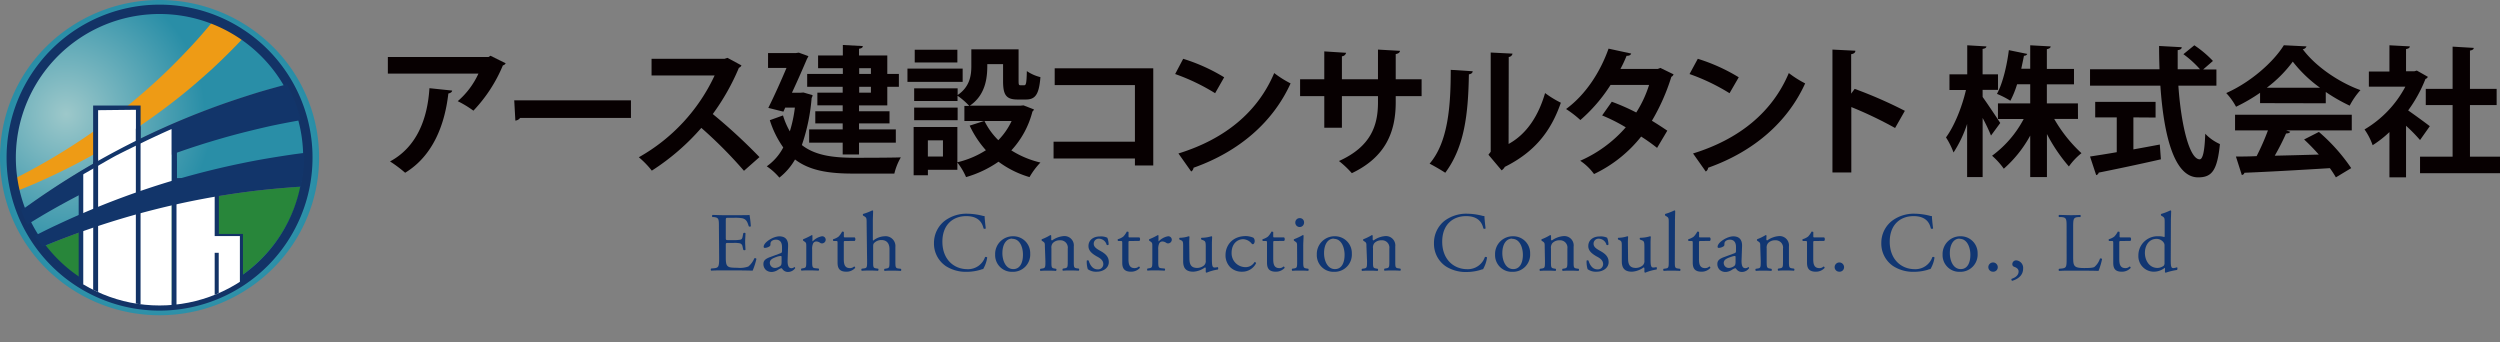 <svg id="レイヤー_1" data-name="レイヤー 1" xmlns="http://www.w3.org/2000/svg" xmlns:xlink="http://www.w3.org/1999/xlink" viewBox="0 0 662.49 90.69"><rect x="0" y="0" width="662.49" height="90.69" fill="#808080" stroke="none"/><defs><style>.cls-1{fill:none;}.cls-2{fill:#113672;}.cls-3{fill:#070001;}.cls-4{fill:url(#名称未設定グラデーション_2);}.cls-5{fill:url(#名称未設定グラデーション_4);}.cls-6{fill:#12356a;}.cls-7{fill:#28863a;}.cls-8{fill:url(#名称未設定グラデーション_5);}.cls-9{clip-path:url(#clip-path);}.cls-10{fill:#ee9b15;}.cls-11{fill:#133366;}.cls-12{fill:#fff;}.cls-13{clip-path:url(#clip-path-2);}</style><radialGradient id="名称未設定グラデーション_2" cx="18.89" cy="142.87" r="0.62" gradientTransform="matrix(67.9, 0, 0, -67.9, -1240.2, 9743.38)" gradientUnits="userSpaceOnUse"><stop offset="0" stop-color="#9dc8ca"/><stop offset="1" stop-color="#298ea7"/></radialGradient><radialGradient id="名称未設定グラデーション_4" cx="16.49" cy="141.25" r="0.62" gradientTransform="matrix(54.53, 23.78, 23.78, -54.53, -4240.64, 7340.45)" xlink:href="#名称未設定グラデーション_2"/><radialGradient id="名称未設定グラデーション_5" cx="16.49" cy="141.24" r="0.64" gradientTransform="matrix(55.25, 26.53, 24.1, -60.83, -4296.7, 8181.15)" xlink:href="#名称未設定グラデーション_2"/><clipPath id="clip-path" transform="translate(0 0)"><path class="cls-1" d="M81.58,41.77a39.3,39.3,0,1,1-39.3-39.3,39.31,39.31,0,0,1,39.3,39.3"/></clipPath><clipPath id="clip-path-2" transform="translate(0 0)"><path class="cls-1" d="M81.58,41.65a39.3,39.3,0,1,1-39.3-39.3,39.31,39.31,0,0,1,39.3,39.3"/></clipPath></defs><path class="cls-2" d="M190.51,60.33c0-2.32,0-2.65-1.37-2.81l-.35,0c-.14-.09-.09-.5,0-.56,1,0,1.72.06,2.64.06h4.19c1.43,0,2.75,0,3-.06a26.24,26.24,0,0,1,.35,3,.43.43,0,0,1-.55,0c-.34-1-.54-1.83-1.7-2.12a10.86,10.86,0,0,0-2.17-.13H193c-.67,0-.67,0-.67.89V63c0,.63.06.63.73.63h1.3a9,9,0,0,0,1.9-.13c.26-.09.42-.23.53-.79l.18-.91a.43.43,0,0,1,.58,0c0,.54-.09,1.41-.09,2.26s.09,1.65.09,2.14a.43.43,0,0,1-.58,0l-.2-.87a1,1,0,0,0-.69-.85,7.51,7.51,0,0,0-1.72-.11h-1.3c-.67,0-.73,0-.73.6v3.15c0,1.18.06,1.94.42,2.32s.74.52,2.7.52a6.44,6.44,0,0,0,2.86-.34,5.57,5.57,0,0,0,1.58-2.16.4.4,0,0,1,.56.15,19.22,19.22,0,0,1-1,3.11q-3-.08-6-.07h-2c-1,0-1.72,0-3,.07a.43.43,0,0,1,0-.56l.73-.07c1.27-.11,1.39-.45,1.39-2.79Z" transform="translate(0 0)"/><path class="cls-2" d="M206.85,67.1c.33-.11.38-.32.38-.65l0-1c0-.82-.24-1.94-1.63-1.94-.62,0-1.38.31-1.43,1,0,.35,0,.62-.22.75a2.39,2.39,0,0,1-1.27.43.28.28,0,0,1-.31-.31c0-1.16,2.52-2.75,4.15-2.75s2.39.94,2.32,2.61l-.13,3.89c0,1,.15,1.94,1,1.94a1.21,1.21,0,0,0,.56-.14c.11-.06.22-.15.29-.15s.16.13.16.29a2.35,2.35,0,0,1-1.88,1,1.79,1.79,0,0,1-1.45-.69c-.09-.14-.22-.31-.36-.31a3.7,3.7,0,0,0-.87.44,3.27,3.27,0,0,1-1.6.56,2.35,2.35,0,0,1-1.57-.51,2.11,2.11,0,0,1-.69-1.57c0-.87.42-1.38,1.85-1.89ZM205.47,71a2.59,2.59,0,0,0,1.36-.56c.27-.27.27-.58.29-1l0-1.32c0-.24-.09-.29-.22-.29A4.6,4.6,0,0,0,206,68c-1.31.45-2,.79-2,1.66A1.35,1.35,0,0,0,205.47,71Z" transform="translate(0 0)"/><path class="cls-2" d="M213.66,65.31c0-.87,0-1-.6-1.38l-.2-.14a.3.3,0,0,1,0-.4,17.73,17.73,0,0,0,2.25-1.09c.12,0,.18.06.18.15v1.3c0,.11,0,.18.07.2a4.5,4.5,0,0,1,2.45-1.34.93.93,0,0,1,1,.89,1,1,0,0,1-1,1,.84.84,0,0,1-.49-.16,1.86,1.86,0,0,0-1-.35,1,1,0,0,0-.81.44,3.45,3.45,0,0,0-.29,1.72v3c0,1.61.05,1.87.9,1.94l.8.07a.39.39,0,0,1,0,.56c-1-.05-1.69-.07-2.47-.07s-1.48,0-2.06.07a.4.4,0,0,1,0-.56l.42-.07c.83-.13.85-.33.85-1.94Z" transform="translate(0 0)"/><path class="cls-2" d="M224,63.86c-.38,0-.4.07-.4.54v4.17c0,1.3.16,2.48,1.63,2.48a1.88,1.88,0,0,0,.6-.11c.2-.07.49-.32.56-.32s.27.25.22.38a3.07,3.07,0,0,1-2.34,1c-1.92,0-2.32-1.07-2.32-2.41V64.51c0-.61,0-.65-.47-.65h-.62a.36.36,0,0,1-.07-.47,4.49,4.49,0,0,0,1.43-.69,5.42,5.42,0,0,0,.93-1.32c.12,0,.38,0,.47.11v1c0,.4,0,.42.41.42h2.47a.72.72,0,0,1,0,.94Z" transform="translate(0 0)"/><path class="cls-2" d="M229.65,59.13c0-1.32,0-1.45-.69-1.86l-.23-.13a.35.35,0,0,1,0-.45,15.05,15.05,0,0,0,2.41-.93.26.26,0,0,1,.23.13c0,.67-.07,1.79-.07,2.77v4.69c0,.2,0,.38.09.42a5.08,5.08,0,0,1,3-1.16,2.61,2.61,0,0,1,2.88,2.88v3.73c0,1.61.05,1.85.85,1.94l.6.07a.4.4,0,0,1,0,.56c-.81-.05-1.45-.07-2.23-.07s-1.48,0-2.08.07a.4.4,0,0,1,0-.56l.45-.07c.83-.13.85-.33.85-1.94V66c0-1.43-.69-2.39-2.12-2.39a2.63,2.63,0,0,0-1.74.6c-.4.33-.47.45-.47,1.23v3.75c0,1.61,0,1.83.85,1.94l.47.07c.15.09.11.49-.05.56-.67-.05-1.32-.07-2.1-.07s-1.47,0-2.18.07a.39.39,0,0,1,0-.56l.56-.07c.82-.09.85-.33.85-1.94Z" transform="translate(0 0)"/><path class="cls-2" d="M250.34,58.52a9.64,9.64,0,0,1,6-1.89,17.2,17.2,0,0,1,3.95.53,1.7,1.7,0,0,0,.63.09c0,.52.13,1.92.31,3.28a.47.47,0,0,1-.6,0c-.34-1.52-1.34-3.26-4.58-3.26-3.41,0-6.32,2.16-6.32,6.79s3,7.27,6.63,7.27a4.76,4.76,0,0,0,4.67-3.19.47.47,0,0,1,.58.09,8.62,8.62,0,0,1-1.07,3.06,3.9,3.9,0,0,0-.78.22,13,13,0,0,1-3.53.52,9.82,9.82,0,0,1-5.56-1.5,7.21,7.21,0,0,1-3.17-6.14A7.44,7.44,0,0,1,250.34,58.52Z" transform="translate(0 0)"/><path class="cls-2" d="M273,67.23a4.56,4.56,0,0,1-4.71,4.8,4.42,4.42,0,0,1-4.58-4.6,4.69,4.69,0,0,1,4.76-4.82A4.46,4.46,0,0,1,273,67.23Zm-4.8-4c-1.47,0-2.57,1.41-2.57,3.86,0,2,.92,4.22,2.88,4.22s2.57-2,2.57-3.77C271.11,65.69,270.35,63.28,268.23,63.28Z" transform="translate(0 0)"/><path class="cls-2" d="M276.89,65.31c0-.87,0-1-.6-1.38l-.2-.14a.3.3,0,0,1,0-.4,12.12,12.12,0,0,0,2.23-1.09.26.26,0,0,1,.25.15c0,.52,0,.85,0,1a.23.23,0,0,0,.24.25,6.14,6.14,0,0,1,3.13-1.14,2.48,2.48,0,0,1,2.61,2.77v3.84c0,1.61,0,1.83.85,1.94l.49.07a.4.4,0,0,1-.05.56c-.67-.05-1.31-.07-2.1-.07s-1.47,0-2.07.07a.4.4,0,0,1,0-.56l.43-.07c.82-.13.85-.33.85-1.94V65.89a1.94,1.94,0,0,0-2.1-2.21,2.45,2.45,0,0,0-1.9.78,1.89,1.89,0,0,0-.33,1.34v3.42c0,1.61,0,1.81.84,1.94l.41.07a.4.4,0,0,1-.05.56c-.6-.05-1.25-.07-2-.07s-1.47,0-2.1.07a.39.39,0,0,1,0-.56l.46-.07c.83-.11.85-.33.85-1.94Z" transform="translate(0 0)"/><path class="cls-2" d="M293.44,63a5.25,5.25,0,0,1,.35,1.81.38.38,0,0,1-.53.07,2.17,2.17,0,0,0-2-1.63,1.31,1.31,0,0,0-1.42,1.36c0,.91.93,1.41,1.71,1.85,1.19.67,2.28,1.43,2.28,3S292.3,72,290.65,72a3.7,3.7,0,0,1-2.39-.67,6.69,6.69,0,0,1-.27-2.25.37.37,0,0,1,.51,0c.38,1.23,1.1,2.3,2.37,2.3a1.38,1.38,0,0,0,1.5-1.43c0-1-.9-1.58-1.72-2-1.3-.74-2.21-1.52-2.21-2.74,0-1.63,1.34-2.55,3-2.55A4,4,0,0,1,293.44,63Z" transform="translate(0 0)"/><path class="cls-2" d="M299.44,63.86c-.38,0-.4.07-.4.54v4.17c0,1.3.16,2.48,1.63,2.48a1.78,1.78,0,0,0,.6-.11c.21-.07.5-.32.56-.32s.27.25.23.38a3.11,3.11,0,0,1-2.35,1c-1.92,0-2.32-1.07-2.32-2.41V64.51c0-.61,0-.65-.47-.65h-.62a.36.36,0,0,1-.07-.47,4.38,4.38,0,0,0,1.43-.69,5.72,5.72,0,0,0,.94-1.32c.11,0,.38,0,.46.11v1c0,.4,0,.42.41.42h2.47a.72.72,0,0,1,0,.94Z" transform="translate(0 0)"/><path class="cls-2" d="M305.36,65.31c0-.87,0-1-.6-1.38l-.2-.14a.3.3,0,0,1,0-.4,17.73,17.73,0,0,0,2.25-1.09c.12,0,.18.06.18.15v1.3c0,.11,0,.18.07.2a4.49,4.49,0,0,1,2.46-1.34.93.93,0,0,1,1,.89,1,1,0,0,1-1,1,.87.87,0,0,1-.49-.16,1.86,1.86,0,0,0-1-.35,1,1,0,0,0-.81.44,3.45,3.45,0,0,0-.29,1.72v3c0,1.61.05,1.87.9,1.94l.8.07a.4.4,0,0,1,0,.56c-1.05-.05-1.7-.07-2.48-.07s-1.48,0-2.06.07a.4.4,0,0,1,0-.56l.42-.07c.83-.13.85-.33.85-1.94Z" transform="translate(0 0)"/><path class="cls-2" d="M315.19,68.44c0,1.54.37,2.56,2.07,2.56a2.89,2.89,0,0,0,1.81-.67,1.54,1.54,0,0,0,.45-1.29V65.38c0-1.45-.16-1.5-.83-1.77l-.29-.11a.3.3,0,0,1,0-.49,9,9,0,0,0,2.61-.4c.12,0,.18.07.2.16,0,.42-.06,1.11-.06,1.94v3.75c0,1.76.06,2.43.69,2.43a4,4,0,0,0,.87-.11c.13.11.16.56,0,.65a11.88,11.88,0,0,0-2.93.82.29.29,0,0,1-.26-.15v-.92c0-.2-.07-.31-.21-.31A5.82,5.82,0,0,1,316.23,72c-2,0-2.7-1-2.7-2.79V65.51c0-1.4,0-1.61-.67-1.9l-.26-.11a.32.32,0,0,1,0-.49,7.78,7.78,0,0,0,2.39-.4c.13,0,.2.07.22.16a18.63,18.63,0,0,0-.06,1.94Z" transform="translate(0 0)"/><path class="cls-2" d="M332.15,63a1.26,1.26,0,0,1,.34.89c0,.4-.22.83-.49.83a.38.38,0,0,1-.31-.16,3.07,3.07,0,0,0-2.24-1.18c-1.56,0-3.08,1.23-3.08,3.59a3.68,3.68,0,0,0,3.6,3.82,2.71,2.71,0,0,0,2.47-1.34.36.36,0,0,1,.41.31A4.06,4.06,0,0,1,329.12,72a4.31,4.31,0,0,1-3.06-1.14,4.45,4.45,0,0,1-1.3-3.3c0-2.41,1.7-5,5.41-5A5.49,5.49,0,0,1,332.15,63Z" transform="translate(0 0)"/><path class="cls-2" d="M337.8,63.86c-.38,0-.4.07-.4.54v4.17c0,1.3.16,2.48,1.63,2.48a1.83,1.83,0,0,0,.6-.11c.2-.07.49-.32.56-.32s.27.25.23.38a3.11,3.11,0,0,1-2.35,1c-1.92,0-2.32-1.07-2.32-2.41V64.51c0-.61,0-.65-.47-.65h-.62a.36.36,0,0,1-.07-.47A4.49,4.49,0,0,0,336,62.7a5.72,5.72,0,0,0,.94-1.32c.11,0,.37,0,.46.11v1c0,.4,0,.42.41.42h2.47a.72.72,0,0,1,0,.94Z" transform="translate(0 0)"/><path class="cls-2" d="M343.72,65.31c0-.87,0-1-.6-1.38l-.2-.14a.3.3,0,0,1,0-.4,16,16,0,0,0,2.3-1.09c.11,0,.2,0,.22.13,0,.78-.09,1.85-.09,2.77v4c0,1.61.05,1.83.85,1.94l.47.07a.4.4,0,0,1,0,.56c-.67-.05-1.32-.07-2.1-.07s-1.48,0-2.1.07a.4.4,0,0,1-.05-.56l.47-.07c.83-.11.85-.33.85-1.94ZM345.57,59a1.16,1.16,0,0,1-2.32,0,1.16,1.16,0,0,1,1.21-1.2A1.11,1.11,0,0,1,345.57,59Z" transform="translate(0 0)"/><path class="cls-2" d="M358.23,67.23a4.56,4.56,0,0,1-4.71,4.8,4.41,4.41,0,0,1-4.57-4.6,4.69,4.69,0,0,1,4.75-4.82A4.46,4.46,0,0,1,358.23,67.23Zm-4.8-4c-1.47,0-2.56,1.41-2.56,3.86,0,2,.91,4.22,2.88,4.22s2.56-2,2.56-3.77C356.31,65.69,355.55,63.28,353.43,63.28Z" transform="translate(0 0)"/><path class="cls-2" d="M362.1,65.31c0-.87,0-1-.61-1.38l-.2-.14a.29.29,0,0,1,0-.4,12.78,12.78,0,0,0,2.23-1.09.25.25,0,0,1,.24.15c0,.52,0,.85,0,1a.23.23,0,0,0,.24.25,6.14,6.14,0,0,1,3.13-1.14,2.48,2.48,0,0,1,2.61,2.77v3.84c0,1.61,0,1.83.85,1.94l.49.07a.4.4,0,0,1,0,.56c-.67-.05-1.32-.07-2.1-.07s-1.48,0-2.08.07a.4.4,0,0,1,0-.56l.42-.07c.83-.13.85-.33.85-1.94V65.89a1.94,1.94,0,0,0-2.1-2.21,2.46,2.46,0,0,0-1.9.78,1.89,1.89,0,0,0-.33,1.34v3.42c0,1.61,0,1.81.85,1.94l.4.07a.39.39,0,0,1-.05.56c-.6-.05-1.25-.07-2-.07s-1.47,0-2.1.07a.4.4,0,0,1,0-.56l.47-.07c.82-.11.85-.33.85-1.94Z" transform="translate(0 0)"/><path class="cls-2" d="M382.79,58.52a9.64,9.64,0,0,1,6-1.89,17.2,17.2,0,0,1,3.95.53,1.7,1.7,0,0,0,.63.09c0,.52.13,1.92.31,3.28a.47.47,0,0,1-.6,0c-.34-1.52-1.34-3.26-4.58-3.26-3.41,0-6.32,2.16-6.32,6.79s3,7.27,6.63,7.27a4.76,4.76,0,0,0,4.67-3.19.47.47,0,0,1,.58.09A8.62,8.62,0,0,1,393,71.34a3.9,3.9,0,0,0-.78.22,13,13,0,0,1-3.53.52,9.82,9.82,0,0,1-5.56-1.5A7.21,7.21,0,0,1,380,64.44,7.44,7.44,0,0,1,382.79,58.52Z" transform="translate(0 0)"/><path class="cls-2" d="M405.48,67.23a4.56,4.56,0,0,1-4.71,4.8,4.42,4.42,0,0,1-4.58-4.6A4.69,4.69,0,0,1,401,62.61,4.46,4.46,0,0,1,405.48,67.23Zm-4.8-4c-1.47,0-2.57,1.41-2.57,3.86,0,2,.92,4.22,2.88,4.22s2.57-2,2.57-3.77C403.56,65.69,402.8,63.28,400.68,63.28Z" transform="translate(0 0)"/><path class="cls-2" d="M409.34,65.31c0-.87,0-1-.6-1.38l-.2-.14a.3.3,0,0,1,0-.4,12.12,12.12,0,0,0,2.23-1.09.26.26,0,0,1,.25.15c0,.52,0,.85,0,1a.23.23,0,0,0,.24.25,6.14,6.14,0,0,1,3.13-1.14A2.48,2.48,0,0,1,417,65.38v3.84c0,1.61,0,1.83.85,1.94l.49.07a.4.4,0,0,1-.05.56c-.67-.05-1.31-.07-2.1-.07s-1.47,0-2.07.07a.4.4,0,0,1-.05-.56l.43-.07c.82-.13.85-.33.85-1.94V65.89a1.94,1.94,0,0,0-2.1-2.21,2.45,2.45,0,0,0-1.9.78A1.89,1.89,0,0,0,411,65.8v3.42c0,1.61,0,1.81.84,1.94l.41.07a.4.4,0,0,1-.05.56c-.6-.05-1.25-.07-2-.07s-1.47,0-2.1.07a.39.39,0,0,1,0-.56l.47-.07c.82-.11.84-.33.84-1.94Z" transform="translate(0 0)"/><path class="cls-2" d="M425.89,63a5.25,5.25,0,0,1,.35,1.81.38.38,0,0,1-.53.07,2.17,2.17,0,0,0-2-1.63,1.31,1.31,0,0,0-1.42,1.36c0,.91.93,1.41,1.71,1.85,1.19.67,2.28,1.43,2.28,3S424.75,72,423.1,72a3.7,3.7,0,0,1-2.39-.67,6.69,6.69,0,0,1-.27-2.25.37.37,0,0,1,.51,0c.38,1.23,1.1,2.3,2.37,2.3a1.38,1.38,0,0,0,1.5-1.43c0-1-.9-1.58-1.72-2-1.3-.74-2.21-1.52-2.21-2.74,0-1.63,1.34-2.55,3-2.55A4,4,0,0,1,425.89,63Z" transform="translate(0 0)"/><path class="cls-2" d="M431.43,68.44c0,1.54.37,2.56,2.07,2.56a2.89,2.89,0,0,0,1.81-.67,1.54,1.54,0,0,0,.45-1.29V65.38c0-1.45-.16-1.5-.83-1.77l-.29-.11a.3.3,0,0,1,0-.49,8.89,8.89,0,0,0,2.61-.4.23.23,0,0,1,.21.16,18.93,18.93,0,0,0-.07,1.94v3.75c0,1.76.07,2.43.69,2.43a4,4,0,0,0,.87-.11c.13.11.16.56,0,.65a11.88,11.88,0,0,0-2.93.82.29.29,0,0,1-.26-.15v-.92c0-.2-.07-.31-.2-.31A5.9,5.9,0,0,1,432.47,72c-2,0-2.7-1-2.7-2.79V65.51c0-1.4,0-1.61-.67-1.9l-.26-.11a.32.32,0,0,1,0-.49,7.78,7.78,0,0,0,2.39-.4c.13,0,.2.07.22.16a18.63,18.63,0,0,0-.06,1.94Z" transform="translate(0 0)"/><path class="cls-2" d="M443.82,69.22c0,1.61,0,1.83.85,1.94l.53.07a.4.4,0,0,1,0,.56c-.74-.05-1.39-.07-2.17-.07s-1.47,0-2.14.07a.4.4,0,0,1-.05-.56l.52-.07c.82-.11.85-.33.85-1.94V59.13c0-1.32,0-1.45-.7-1.86l-.22-.13a.35.35,0,0,1,0-.45,15.05,15.05,0,0,0,2.41-.93.23.23,0,0,1,.22.13c0,.67-.06,1.79-.06,2.77Z" transform="translate(0 0)"/><path class="cls-2" d="M450.63,63.86c-.38,0-.41.07-.41.54v4.17c0,1.3.16,2.48,1.63,2.48a1.89,1.89,0,0,0,.61-.11c.2-.07.49-.32.56-.32s.26.25.22.38a3.1,3.1,0,0,1-2.35,1c-1.92,0-2.32-1.07-2.32-2.41V64.51c0-.61,0-.65-.47-.65h-.62a.36.36,0,0,1-.07-.47,4.38,4.38,0,0,0,1.43-.69,5.72,5.72,0,0,0,.94-1.32c.11,0,.38,0,.47.11v1c0,.4,0,.42.4.42h2.48a.73.73,0,0,1,0,.94Z" transform="translate(0 0)"/><path class="cls-2" d="M459.65,67.1c.33-.11.38-.32.38-.65l0-1c0-.82-.25-1.94-1.63-1.94-.63,0-1.38.31-1.43,1,0,.35,0,.62-.22.75a2.41,2.41,0,0,1-1.27.43.28.28,0,0,1-.32-.31c0-1.16,2.53-2.75,4.15-2.75s2.39.94,2.33,2.61l-.14,3.89c0,1,.16,1.94,1,1.94a1.28,1.28,0,0,0,.56-.14c.11-.06.22-.15.29-.15s.15.13.15.29a2.34,2.34,0,0,1-1.87,1,1.78,1.78,0,0,1-1.45-.69c-.09-.14-.23-.31-.36-.31a3.52,3.52,0,0,0-.87.44,3.27,3.27,0,0,1-1.61.56,2.34,2.34,0,0,1-1.56-.51,2.11,2.11,0,0,1-.69-1.57c0-.87.42-1.38,1.85-1.89ZM458.26,71a2.52,2.52,0,0,0,1.36-.56c.27-.27.27-.58.3-1l0-1.32c0-.24-.09-.29-.22-.29a4.31,4.31,0,0,0-.92.22c-1.32.45-2,.79-2,1.66A1.34,1.34,0,0,0,458.26,71Z" transform="translate(0 0)"/><path class="cls-2" d="M466.46,65.31c0-.87,0-1-.6-1.38l-.21-.14a.32.32,0,0,1,0-.4,12.78,12.78,0,0,0,2.23-1.09.27.27,0,0,1,.25.15,10.06,10.06,0,0,0-.05,1,.24.24,0,0,0,.25.25,6.08,6.08,0,0,1,3.12-1.14,2.48,2.48,0,0,1,2.61,2.77v3.84c0,1.61.05,1.83.85,1.94l.49.07a.4.4,0,0,1,0,.56c-.67-.05-1.32-.07-2.1-.07s-1.47,0-2.08.07a.4.4,0,0,1,0-.56l.42-.07c.83-.13.85-.33.85-1.94V65.89a1.94,1.94,0,0,0-2.1-2.21,2.42,2.42,0,0,0-1.89.78,1.89,1.89,0,0,0-.34,1.34v3.42c0,1.61.05,1.81.85,1.94l.4.07a.4.4,0,0,1,0,.56c-.61-.05-1.25-.07-2-.07s-1.47,0-2.09.07a.39.39,0,0,1-.05-.56l.47-.07c.83-.11.85-.33.85-1.94Z" transform="translate(0 0)"/><path class="cls-2" d="M480.9,63.86c-.38,0-.4.07-.4.54v4.17c0,1.3.16,2.48,1.63,2.48a1.78,1.78,0,0,0,.6-.11c.21-.07.5-.32.56-.32s.27.25.23.38a3.11,3.11,0,0,1-2.35,1c-1.92,0-2.32-1.07-2.32-2.41V64.51c0-.61,0-.65-.47-.65h-.62a.36.36,0,0,1-.07-.47,4.49,4.49,0,0,0,1.43-.69,5.72,5.72,0,0,0,.94-1.32c.11,0,.38,0,.46.11v1c0,.4,0,.42.41.42h2.47a.72.72,0,0,1,0,.94Z" transform="translate(0 0)"/><path class="cls-2" d="M486.17,70.8a1.25,1.25,0,1,1,2.5,0A1.18,1.18,0,0,1,487.42,72,1.22,1.22,0,0,1,486.17,70.8Z" transform="translate(0 0)"/><path class="cls-2" d="M501.38,58.52a9.62,9.62,0,0,1,6-1.89,17.28,17.28,0,0,1,3.95.53,1.65,1.65,0,0,0,.62.09c0,.52.14,1.92.31,3.28a.47.47,0,0,1-.6,0c-.33-1.52-1.34-3.26-4.57-3.26-3.42,0-6.32,2.16-6.32,6.79s3,7.27,6.63,7.27a4.74,4.74,0,0,0,4.66-3.19.46.46,0,0,1,.58.09,8.24,8.24,0,0,1-1.07,3.06,4.1,4.1,0,0,0-.78.22,13,13,0,0,1-3.53.52,9.81,9.81,0,0,1-5.55-1.5,7.19,7.19,0,0,1-3.17-6.14A7.41,7.41,0,0,1,501.38,58.52Z" transform="translate(0 0)"/><path class="cls-2" d="M524.06,67.23a4.56,4.56,0,0,1-4.71,4.8,4.41,4.41,0,0,1-4.57-4.6,4.69,4.69,0,0,1,4.75-4.82A4.46,4.46,0,0,1,524.06,67.23Zm-4.8-4c-1.47,0-2.56,1.41-2.56,3.86,0,2,.91,4.22,2.88,4.22s2.56-2,2.56-3.77C522.14,65.69,521.38,63.28,519.26,63.28Z" transform="translate(0 0)"/><path class="cls-2" d="M526.9,70.8a1.25,1.25,0,1,1,2.5,0A1.18,1.18,0,0,1,528.15,72,1.21,1.21,0,0,1,526.9,70.8Z" transform="translate(0 0)"/><path class="cls-2" d="M536.12,71.18c0,1.77-1.34,2.77-2.9,3.24a.37.37,0,0,1-.14-.54c.7-.22,1.84-.78,1.84-1.94,0-.94-1.08-1.18-1.28-1.29a.67.67,0,0,1-.38-.65,1,1,0,0,1,1.1-1A2,2,0,0,1,536.12,71.18Z" transform="translate(0 0)"/><path class="cls-2" d="M547.64,60.33c0-2.34,0-2.7-1.45-2.81l-.56,0a.44.44,0,0,1,0-.56c1.25,0,2,.06,2.9.06s1.63,0,2.75-.06a.45.45,0,0,1,0,.56l-.54,0c-1.31.11-1.36.47-1.36,2.81V68.1c0,1.41.07,2,.47,2.41.25.25.67.52,2.43.52s2.37-.09,2.73-.29a4.83,4.83,0,0,0,1.47-2.21c.14-.12.56,0,.56.13a18.27,18.27,0,0,1-.94,3.13c-1.14-.05-3.26-.07-5.56-.07h-2c-.94,0-1.65,0-2.9.07a.43.43,0,0,1,0-.56l.67-.07c1.3-.13,1.34-.45,1.34-2.79Z" transform="translate(0 0)"/><path class="cls-2" d="M562,63.86c-.37,0-.4.07-.4.54v4.17c0,1.3.16,2.48,1.63,2.48a1.78,1.78,0,0,0,.6-.11c.21-.07.5-.32.56-.32s.27.25.23.38a3.11,3.11,0,0,1-2.35,1C560.39,72,560,71,560,69.62V64.51c0-.61,0-.65-.47-.65h-.62a.36.36,0,0,1-.07-.47,4.38,4.38,0,0,0,1.43-.69,5.72,5.72,0,0,0,.94-1.32c.11,0,.38,0,.47.11v1c0,.4,0,.42.4.42h2.47a.72.72,0,0,1,0,.94Z" transform="translate(0 0)"/><path class="cls-2" d="M575.24,68.46c0,1.76,0,2.59.65,2.59a3.79,3.79,0,0,0,1-.22c.15,0,.17.6,0,.71a16.92,16.92,0,0,0-2.94.71c-.14,0-.25-.06-.25-.17V71.7a2.82,2.82,0,0,0,0-.7h-.09a4.65,4.65,0,0,1-2.82,1,4.11,4.11,0,0,1-4.13-4.29A5.07,5.07,0,0,1,572,62.61a4.49,4.49,0,0,1,1.49.2c.11,0,.14-.13.14-.31V59.13c0-1.32,0-1.45-.7-1.86l-.22-.13a.35.35,0,0,1,0-.45,15.05,15.05,0,0,0,2.41-.93.26.26,0,0,1,.23.13c0,.67-.07,1.79-.07,2.77Zm-1.65-3.35a1.27,1.27,0,0,0-.25-.87,2.31,2.31,0,0,0-1.87-.94c-2,0-3.08,1.77-3.08,3.71S569.52,71,571.71,71a2.73,2.73,0,0,0,1.72-.63,1.35,1.35,0,0,0,.16-.82Z" transform="translate(0 0)"/><path class="cls-3" d="M134,16.77a1.11,1.11,0,0,1-.74.56,39.1,39.1,0,0,1-7.81,12,27.75,27.75,0,0,0-4.15-2.52,21.19,21.19,0,0,0,5.48-7.3h-24v-4.4h26.68l.51-.34ZM119.81,24c0,.37-.41.66-1,.78-.92,8.11-4,16.48-11.45,21a34.39,34.39,0,0,0-4-3c7-3.78,9.92-11.11,10.44-19.41Z" transform="translate(0 0)"/><path class="cls-3" d="M136.27,26.59H167.2v4.67H137.82a1.77,1.77,0,0,1-1.25.7Z" transform="translate(0 0)"/><path class="cls-3" d="M196.48,17.33a1.16,1.16,0,0,1-.67.63,59.87,59.87,0,0,1-6.93,12.26,147.24,147.24,0,0,1,12.38,11.41l-4.11,3.63a116.78,116.78,0,0,0-11.3-11.37,61,61,0,0,1-13.12,11.33,23.92,23.92,0,0,0-3.44-3.55A48.14,48.14,0,0,0,189.37,20H172.66V15.58H192l.78-.25Z" transform="translate(0 0)"/><path class="cls-3" d="M212.9,24.51l2.44.71a1.91,1.91,0,0,1-.26.74,50.68,50.68,0,0,1-2.59,12.48c3.48,2.74,8.19,3.34,13.67,3.37,2.23,0,9.82,0,12.56-.11A15.66,15.66,0,0,0,237,46H226.05c-6.3,0-11.45-.74-15.37-3.74a16.61,16.61,0,0,1-4.15,4.81,16.1,16.1,0,0,0-3.34-3,14,14,0,0,0,4.37-5A25.71,25.71,0,0,1,204,31.85l3.49-1.26a20.5,20.5,0,0,0,1.81,4.22,35,35,0,0,0,1.34-6.3h-2.56l-.48,1.08-4-1c1.63-3.26,3.45-7.33,4.82-10.59h-4.89V14.07h7.33l.82-.12,2.55.93a5.91,5.91,0,0,1-.37.7c-1,2.34-2.44,5.67-4,9h2.22Zm10.45-4.92V18.07h-6.56V14.7h6.56V11.92l5.29.29c0,.37-.29.6-1,.71V14.7h7.49v4.89h3.07V23h-3.07v4.93h-7.49v1.56h8.08V32.7h-8.08v1.59h9.75v3.52h-9.75v3.12h-4.33V37.81h-8.89V34.29h8.89V32.7h-7.26V29.48h7.26V27.92h-6.71V24.55h6.71V23h-9.41v-3.4Zm7.44-1.52h-3.11v1.52h3.11Zm0,6.48V23h-3.11v1.56Z" transform="translate(0 0)"/><path class="cls-3" d="M255.1,18.18V21.7H240.47V18.18Zm16.12,9.74L274,29a1.34,1.34,0,0,1-.41.56A23.67,23.67,0,0,1,268,39.85a25.15,25.15,0,0,0,7.71,3.22,19.65,19.65,0,0,0-2.89,3.86,25.94,25.94,0,0,1-8.22-4.08,29.09,29.09,0,0,1-8.6,4.08,16.82,16.82,0,0,0-2.3-3.86V45h-7.81v1.45h-3.78V33.66h11.59V43a24.44,24.44,0,0,0,7.56-3.19,26.63,26.63,0,0,1-4.3-6.52l3.82-1.22h-5.22v-4h1.29a18.29,18.29,0,0,0-3.11-2.7v1.4H242.25V23.4h11.52v1.78C257,23,257.4,20,257.4,17.51V13.07h12.52v8.37c0,1,.08,1.15.49,1.15h1c.48,0,.63-.49.7-3.75a10.94,10.94,0,0,0,3.6,1.6c-.37,4.63-1.37,5.93-3.86,5.93h-2.18c-3,0-3.86-1.15-3.86-4.86V17h-4.18c0,2.56,0,7.89-4.63,11h13.48Zm-17.45.59v3.34H242.25V28.51Zm-.07-15.33v3.37H242.4V13.18Zm-3.82,28.3v-4.3h-4v4.3Zm11-9.41a18.73,18.73,0,0,0,3.67,5.08,18.25,18.25,0,0,0,3.52-5.08Z" transform="translate(0 0)"/><path class="cls-3" d="M305.61,18.1V43.85h-4.86V42H279.19V37.55h21.56v-15H279.49V18.1Z" transform="translate(0 0)"/><path class="cls-3" d="M313.54,15.58a48.12,48.12,0,0,1,10.86,4.9L322,24.7a54,54,0,0,0-10.59-5.08Zm-1.26,25.09c12.49-3.86,21.08-11.12,25.38-21.31A27.36,27.36,0,0,0,342,22.1c-4.6,10.12-13.45,18-25.71,22.35a1.33,1.33,0,0,1-.63,1Z" transform="translate(0 0)"/><path class="cls-3" d="M376.72,25.48h-6.86v1.63c0,7.74-2.59,14.48-11.63,18.78a25.68,25.68,0,0,0-3.41-3.22c8.49-3.82,10.34-9.45,10.34-15.53V25.48H355.6v8.37h-4.67V25.48h-6.41V21h6.41V13.62l5.78.37a1.21,1.21,0,0,1-1.11.93V21h9.56V13.14l5.82.33c0,.41-.41.74-1.12.86V21h6.86Z" transform="translate(0 0)"/><path class="cls-3" d="M390.25,18.88c0,.41-.37.74-1,.82-.18,10.63-1.18,19.23-6.26,26.08-1.07-.7-2.85-1.74-4.15-2.41,4.93-5.74,5.6-15.37,5.6-24.86Zm9.52,19.27c5-2.74,8-7.75,9.67-13.49a26.75,26.75,0,0,0,4.18,2.56c-2.66,7.67-7,13.08-14.85,17a2.62,2.62,0,0,1-.85.92L394.43,41l.6-.78V13.92l5.78.29a1.09,1.09,0,0,1-1,.89Z" transform="translate(0 0)"/><path class="cls-3" d="M443.49,19.7a1.2,1.2,0,0,1-.59.66A54.44,54.44,0,0,1,437.75,32c1.3.78,3,1.89,4.08,2.63l-2.71,4.56a48.76,48.76,0,0,0-4.22-3,35.19,35.19,0,0,1-12.49,9.93,14.28,14.28,0,0,0-3.66-3.52,34.16,34.16,0,0,0,12.07-8.86,45.85,45.85,0,0,0-6.26-3.15l2.56-3.63a56.75,56.75,0,0,1,6.48,2.85A30.47,30.47,0,0,0,437,22.51H426.79a42.27,42.27,0,0,1-8,9.3A28.18,28.18,0,0,0,415,28.89c5.22-3.82,9.07-9.82,11.26-16l6,1.3c-.14.41-.55.63-1.22.59a33.27,33.27,0,0,1-1.63,3.49h9.89L440,18Z" transform="translate(0 0)"/><path class="cls-3" d="M449.91,15.58a48,48,0,0,1,10.85,4.9l-2.44,4.22a54,54,0,0,0-10.6-5.08Zm-1.26,25.09c12.48-3.86,21.08-11.12,25.38-21.31a27.29,27.29,0,0,0,4.33,2.74c-4.59,10.12-13.45,18-25.71,22.35a1.3,1.3,0,0,1-.63,1Z" transform="translate(0 0)"/><path class="cls-3" d="M502.19,33.92a104.12,104.12,0,0,0-11.6-5.55V45.7h-5V13.14l6.08.3c0,.44-.34.81-1.12.92V24.81l.93-1.26a116.4,116.4,0,0,1,13.3,5.82Z" transform="translate(0 0)"/><path class="cls-3" d="M525.39,25.7c1,1.37,4,5.85,4.67,6.89l-2.45,3.33a48.79,48.79,0,0,0-2.22-4.66V46.93h-4.11V32.85a31.94,31.94,0,0,1-3.6,7.56,20.65,20.65,0,0,0-2-4c2.22-3,4.26-8.08,5.29-12.56h-4.37V19.7h4.71V12l5.07.3c0,.33-.29.55-1,.66V19.7h4.08v4.11h-4.08Zm25.27,5.82h-6.3a38.14,38.14,0,0,0,7.22,9.07,17.22,17.22,0,0,0-3.33,3.52,43.68,43.68,0,0,1-5.82-8.59V46.93H538v-11a32.18,32.18,0,0,1-7,8.78,19.44,19.44,0,0,0-3.11-3.44,28.55,28.55,0,0,0,8.38-9.74h-6.82V27.4H538V22.33h-3.48a24.72,24.72,0,0,1-1.78,4.37,22.88,22.88,0,0,0-3.55-1.82c1.66-3.07,2.7-8,3.15-11.59l4.89,1a.93.93,0,0,1-.89.48c-.19,1-.45,2.18-.71,3.44H538V12l5.41.3c0,.37-.33.59-1,.74v5.22h7.19v4.08h-7.19V27.4h8.23Z" transform="translate(0 0)"/><path class="cls-3" d="M587.34,22.7H577.26c.71,10.41,2.93,19.49,5.64,19.52.81,0,1.33-2.07,1.48-6.78a12.33,12.33,0,0,0,3.89,2.74c-.71,7.15-2.22,8.82-5.78,8.82-6.41,0-9.12-11.34-10-24.3H553.85V18.36h18.41c-.07-2.07-.11-4.15-.11-6.18l6,.33c0,.41-.33.67-1.07.78,0,1.7,0,3.37,0,5.07H583a27.14,27.14,0,0,0-4.41-4L581.49,12a28.93,28.93,0,0,1,4.93,4.15l-2.6,2.26h3.52Zm-22,8.41v8.48c2.29-.41,4.7-.85,7-1.29l.29,3.92c-6,1.37-12.41,2.71-16.48,3.52a.9.9,0,0,1-.67.67l-1.63-4.93c1.93-.3,4.37-.67,7.08-1.15V31.11h-5.71V27h16v4.15Z" transform="translate(0 0)"/><path class="cls-3" d="M598.91,27.33V24.59a45.77,45.77,0,0,1-6.37,3.7,16.79,16.79,0,0,0-2.6-3.63c6.45-2.85,12.52-8.22,15.27-12.67l6,.3a1.12,1.12,0,0,1-1,.74c3.44,4.63,9.67,8.82,15.3,10.85A19.45,19.45,0,0,0,622.66,28a45.61,45.61,0,0,1-6.34-3.63v3Zm-6.63,7.22V30.4h30.93v4.15H605.8l1.11.37q-.23.45-1.11.45a63.64,63.64,0,0,1-3,5.89c3.66-.08,7.66-.19,11.67-.3a53.78,53.78,0,0,0-3.89-4l3.92-2a48.31,48.31,0,0,1,8.56,9.59L619,47a27.51,27.51,0,0,0-1.59-2.44c-8.37.52-17,1-22.64,1.22a.79.79,0,0,1-.7.59l-1.56-4.89c1.56,0,3.41,0,5.49-.11a62.93,62.93,0,0,0,3-6.82Zm22.52-11.3a35,35,0,0,1-7.22-6.92,33.75,33.75,0,0,1-6.89,6.92Z" transform="translate(0 0)"/><path class="cls-3" d="M643.37,20.36a1,1,0,0,1-.63.56,36.85,36.85,0,0,1-4.59,8.34c1.82,1.26,4.89,3.51,5.74,4.18l-2.59,3.67a42.74,42.74,0,0,0-3.71-3.78V47h-4.4V35a29.11,29.11,0,0,1-4.45,3.48,17.18,17.18,0,0,0-2.15-4.18,28.74,28.74,0,0,0,10.82-11.34h-9.67v-4h5.45V12l5.4.29c0,.37-.33.6-1,.71v5.89h2.19l.67-.19Zm11.16,21.16h8v4.37H641.3V41.52h8.63V27.85h-7.11v-4.3h7.11V12.36l5.6.33c0,.38-.34.6-1,.71V23.55h7.07v4.3h-7.07Z" transform="translate(0 0)"/><path class="cls-1" d="M242.11,423.06" transform="translate(0 0)"/><path class="cls-4" d="M78.31,41.77A35.27,35.27,0,0,1,67.76,66.94a36.34,36.34,0,0,1-51,0,35.3,35.3,0,0,1,0-50.34,36.34,36.34,0,0,1,51,0A35.27,35.27,0,0,1,78.31,41.77h6.25A41.4,41.4,0,0,0,72.17,12.23a42.65,42.65,0,0,0-59.79,0,41.42,41.42,0,0,0,0,59.07,42.63,42.63,0,0,0,59.79,0A41.38,41.38,0,0,0,84.56,41.77Z" transform="translate(0 0)"/><path class="cls-5" d="M31.15,39.88a208.39,208.39,0,0,1,24.43-11c4.21-1.59,8.51-3,12.84-4.34,2.44-.74,4.91-1.42,7.38-2.06a38.84,38.84,0,0,0-70,33.29c1-.71,1.94-1.42,2.93-2.11A209.24,209.24,0,0,1,31.15,39.88Z" transform="translate(0 0)"/><path class="cls-6" d="M80.46,31.53c-.31-.86-.64-1.71-1-2.54.3.85.57,1.7.81,2.57Z" transform="translate(0 0)"/><path class="cls-6" d="M13.57,68.78,13,69c.75,1,1.55,1.86,2.39,2.73l.91-.24Q14.89,70.19,13.57,68.78Z" transform="translate(0 0)"/><path class="cls-7" d="M66,50.77a211.88,211.88,0,0,0-24.86,4.71,215.86,215.86,0,0,0-24.09,7.6c-1.93.73-3.83,1.49-5.73,2.27A38.86,38.86,0,0,0,79.71,49.48l-1.13.06C74.39,49.86,70.18,50.23,66,50.77Z" transform="translate(0 0)"/><path class="cls-8" d="M40.68,51.25a203.91,203.91,0,0,1,25.66-7.56c4.38-1,8.8-1.79,13.24-2.52,1.08-.16,2.16-.32,3.24-.46,0-3.2-1.67-9.13-2.39-12.32-2.8.54-5.6,1.13-8.39,1.8-4.25,1.07-8.5,2.2-12.7,3.55a193.79,193.79,0,0,0-24.66,9.7,203.43,203.43,0,0,0-23.31,13c-1.31.85-2.61,1.72-3.91,2.59.57,1.17,2.4,5,3.05,6.1,2-1.1,3.93-2.17,5.93-3.2A208.58,208.58,0,0,1,40.68,51.25Z" transform="translate(0 0)"/><g class="cls-9"><path class="cls-10" d="M8.22,45.06A167.15,167.15,0,0,0,26.48,33.63,161.74,161.74,0,0,0,43,20c2.61-2.45,5.09-5,7.54-7.61s4.74-5.32,7-8.09l6.72,6q-3.89,4.11-8,7.93c-2.79,2.52-5.62,5-8.54,7.32A169,169,0,0,1,29.36,38.3,171.78,171.78,0,0,1,9.74,48.43c-2,.87-4,1.69-6,2.48L.46,49Q4.39,47.15,8.22,45.06Z" transform="translate(0 0)"/></g><path class="cls-11" d="M80.34,41.77A38.07,38.07,0,1,1,69.19,14.86,37.93,37.93,0,0,1,80.34,41.77h2.48A40.54,40.54,0,1,0,42.28,82.31,40.55,40.55,0,0,0,82.82,41.77Z" transform="translate(0 0)"/><rect class="cls-12" x="25.37" y="28.39" width="11.26" height="15.16"/><polygon class="cls-11" points="36.64 43.75 36.64 43.13 26 43.13 26 29.2 36.02 29.09 36.02 43.63 36.64 43.75 36.64 43.13 36.64 43.75 37.26 43.75 37.26 27.96 24.68 27.96 24.68 44.36 37.26 44.36 37.26 43.75 36.64 43.75"/><g class="cls-13"><path class="cls-6" d="M34.2,45.44a203.4,203.4,0,0,1,24.53-8.77c4.17-1.21,8.4-2.24,12.63-3.21,2.77-.6,5.56-1.13,8.35-1.62a39.76,39.76,0,0,0-2.21-6.49c-.46-1-1-2-1.5-3q-3.75,1-7.44,2.08c-4.36,1.36-8.69,2.78-12.94,4.38a208.9,208.9,0,0,0-47.25,25c-1,.7-2,1.41-2.95,2.13.15.37.29.74.46,1.11.39.88.81,1.73,1.25,2.56C8.42,58.77,9.71,58,11,57.22A207.55,207.55,0,0,1,34.2,45.44Z" transform="translate(0 0)"/><path class="cls-11" d="M45.59,42.94V47.2h0V70.38h1.24V48.5h0v-.08h9.86V63.18h6.46V83.55h.48v1.56h.75V62H58V47.2H46.87V45.51h0v-3Z" transform="translate(0 0)"/><path class="cls-11" d="M36,81.86h1.28v8.53c-.43-.06-.85-.12-1.28-.2Z" transform="translate(0 0)"/><polygon class="cls-11" points="46.87 84.27 46.87 47.92 46.84 47.92 46.84 70.15 45.6 70.15 45.6 84.27 46.87 84.27"/><polygon class="cls-11" points="63.19 83.53 63.19 83.88 63.19 84.5 63.19 84.79 63.19 85.11 63.67 85.11 63.67 83.53 63.19 83.53"/><polygon class="cls-11" points="22.06 83.88 22.06 52.51 22.03 52.52 22.03 83.53 22.03 83.97 22.03 84.5 22.06 84.5 22.06 83.88"/><path class="cls-11" d="M37.26,47.83V45.49h0v38H36v6.66c.43.08.85.14,1.28.2V47.83Z" transform="translate(0 0)"/><path class="cls-11" d="M56.72,83.53V88.1L58,87.6V83.53Z" transform="translate(0 0)"/><rect class="cls-11" x="56.72" y="66.89" width="1.24" height="0.09"/><polygon class="cls-6" points="45.56 34.26 45.56 42.27 45.59 42.27 45.59 34.25 45.56 34.26"/><polygon class="cls-6" points="36.03 38.69 36.01 38.71 36.01 46.02 36.03 46 36.03 38.69"/><path class="cls-6" d="M45.45,81.82c.47-.83,1,.54,1.53-.28L46.87,32.8c-.48,1-.95.13-1.42,1.13Z" transform="translate(0 0)"/><path class="cls-12" d="M63.57,85v-1.6h0V62.56H56.89v-14H46.77V84.15H45.46V81.61h0V34.2c-2.81,1.22-6.69,3.06-9.42,4.4-1.67.81-3.33,1.63-5,2.48S23.73,45.26,22,46.22V48l0,2v.43h0v34h0v.7h0V87a70.81,70.81,0,0,0,14,3.14V83.47h0V80.75a6.85,6.85,0,0,1,1,0v9.56a40.72,40.72,0,0,0,20-2.3V84.94h1.27v2.57A41.94,41.94,0,0,0,63,85.08h1.05V85Z" transform="translate(0 0)"/><path class="cls-11" d="M24.68,83.58H26V42.2l-1.28.74Z" transform="translate(0 0)"/><path class="cls-11" d="M36,34.92V83.53h1.25V33.46c-.42.21-.83.44-1.25.66Z" transform="translate(0 0)"/><rect class="cls-11" x="56.89" y="66.99" width="1.07" height="16.55"/><path class="cls-6" d="M22.06,83.27V45.85l-1.21.75V85.18h.28s.65-.62.49-.74a.56.56,0,0,0,.44,0V83.27Z" transform="translate(0 0)"/></g><path class="cls-6" d="M80.61,40.53c-1.06.13-2.13.27-3.19.42-4.38.65-8.75,1.36-13.07,2.26A216.43,216.43,0,0,0,39,50,219.41,219.41,0,0,0,15.1,59.59c-2,.92-3.92,1.89-5.85,2.87.65,1,1.34,2,2.07,2.89,1.9-.78,3.8-1.54,5.73-2.27a215.86,215.86,0,0,1,24.09-7.6A211.88,211.88,0,0,1,66,50.77c4.18-.54,8.39-.91,12.58-1.23l1.13-.06A38.8,38.8,0,0,0,80.61,40.53Z" transform="translate(0 0)"/></svg>